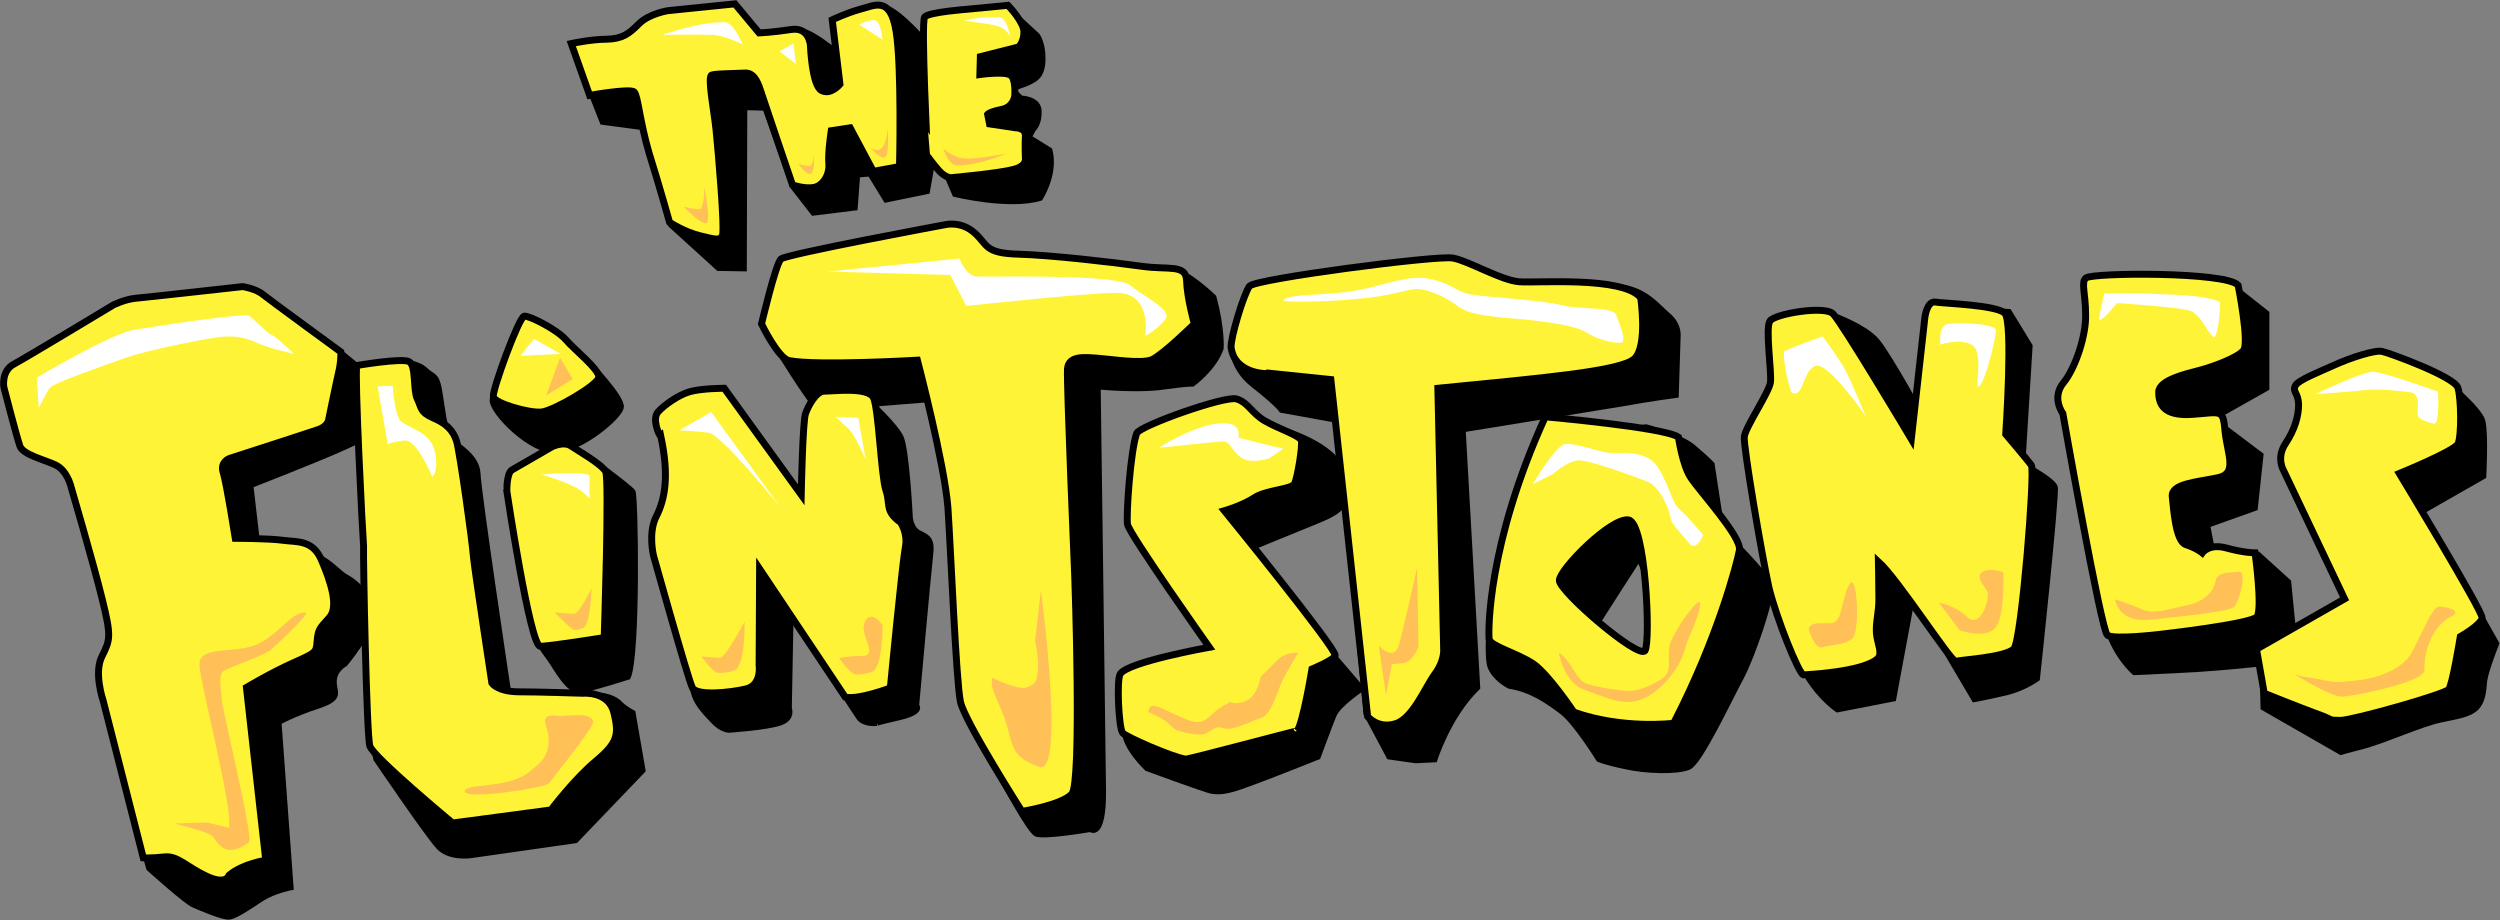 <?xml version="1.0" encoding="utf-8"?>
<!-- Generator: Adobe Illustrator 19.0.0, SVG Export Plug-In . SVG Version: 6.00 Build 0)  -->
<svg version="1.1" id="Layer_1" xmlns="http://www.w3.org/2000/svg" xmlns:xlink="http://www.w3.org/1999/xlink" x="0px" y="0px"
	 width="516.4px" height="190.1px" viewBox="0 0 516.4 190.1" style="enable-background:new 0 0 516.4 190.1;" xml:space="preserve"
	>
<rect x="0" y="0" width="516.4" height="190.1" fill="#808080" stroke="none"/>
<style type="text/css">
	.st0{clip-path:url(#SVGID_2_);}
	.st1{clip-path:url(#SVGID_2_);fill:none;stroke:#000000;stroke-width:0.717;}
	.st2{clip-path:url(#SVGID_2_);fill:#FFF337;}
	.st3{clip-path:url(#SVGID_2_);fill:none;stroke:#000000;stroke-width:1.433;}
	.st4{clip-path:url(#SVGID_2_);fill:#FFFFFF;}
	.st5{clip-path:url(#SVGID_2_);fill:#FEC057;}
</style>
<g>
	<defs>
		<rect id="SVGID_1_" width="516.4" height="190.1"/>
	</defs>
	<clipPath id="SVGID_2_">
		<use xlink:href="#SVGID_1_"  style="overflow:visible;"/>
	</clipPath>
	<path class="st0" d="M504.2,77.6c0,0,8.1,6.6,8.8,9.3c0.7,2.7,0.2,11.6,0.2,11.6l-14.7,8.4l12.6,17.5l4.8,8.5c0,0-2.2,5.5-2.5,7.7
		c-0.2,2.1-0.3,4.2-1.7,5.7c-1.5,1.5-3.8,1.8-7.6,2.6c-3.8,0.8-11.2,4.1-15.4,5.3c-4.3,1.1-5.2,1.4-5.2,1.4l-16.2-9.3l-0.3-11.8
		l22.7-11.5l-12-29.8l13.4-16.2L504.2,77.6z"/>
	<path class="st1" d="M504.2,77.6c0,0,8.1,6.6,8.8,9.3c0.7,2.7,0.2,11.6,0.2,11.6l-14.7,8.4l12.6,17.5l4.8,8.5c0,0-2.2,5.5-2.5,7.7
		c-0.2,2.1-0.3,4.2-1.7,5.7c-1.5,1.5-3.8,1.8-7.6,2.6c-3.8,0.8-11.2,4.1-15.4,5.3c-4.3,1.1-5.2,1.4-5.2,1.4l-16.2-9.3l-0.3-11.8
		l22.7-11.5l-12-29.8l13.4-16.2L504.2,77.6z"/>
	<path class="st0" d="M459.3,57.4l9.1,7.2l0,15.7l-11,6.2l9.8,7.4l-1.2,11.2l-9.8,3.5l1,5.2l9.3,0.5l6.4,5.8l1.6,16.3
		c0,0-13.3,1.8-25.2,2.3l-8.5,0.4c0,0-4.3-3.5-6.1-10.5c-1.9-7-1.3-52.6-1.3-52.6l11.4-16L459.3,57.4z"/>
	<path class="st1" d="M459.3,57.4l9.1,7.2l0,15.7l-11,6.2l9.8,7.4l-1.2,11.2l-9.8,3.5l1,5.2l9.3,0.5l6.4,5.8l1.6,16.3
		c0,0-13.3,1.8-25.2,2.3l-8.5,0.4c0,0-4.3-3.5-6.1-10.5c-1.9-7-1.3-52.6-1.3-52.6l11.4-16L459.3,57.4z"/>
	<path class="st0" d="M376.7,64.2c0,0,8.6,2.8,11.3,6.3c2.7,3.4,9.2,15.3,9.2,15.3l13.5-21.9l4.4,0.3l4.4,7.2L418,95.7
		c0,0,6.3,3.3,6.7,4.9c0.4,1.6-3.7,39.7-3.7,39.7s-2.8,2.1-6.7,3c-3.9,0.9-6.6,1.4-6.6,1.4l-12.5-21.2l-3.9,21l-11.8,2.3
		c0,0-6.4-4-9.7-14.1c-3.3-10.1-1.1-43.4-1.1-43.4L376.7,64.2z"/>
	<path class="st1" d="M376.7,64.2c0,0,8.6,2.8,11.3,6.3c2.7,3.4,9.2,15.3,9.2,15.3l13.5-21.9l4.4,0.3l4.4,7.2L418,95.7
		c0,0,6.3,3.3,6.7,4.9c0.4,1.6-3.7,39.7-3.7,39.7s-2.8,2.1-6.7,3c-3.9,0.9-6.6,1.4-6.6,1.4l-12.5-21.2l-3.9,21l-11.8,2.3
		c0,0-6.4-4-9.7-14.1c-3.3-10.1-1.1-43.4-1.1-43.4L376.7,64.2z"/>
	<path class="st0" d="M329.9,129.1c0.6-1,8.6-13.4,8.6-13.4l4.2,10l-2.2,12.5C340.6,138.2,329.4,130.1,329.9,129.1 M325.1,90.2
		c0,0-10.2,6.8-13.8,17.3c-3.6,10.5-4.7,27.5-3.7,30.2c1,2.7,4.1,4.2,4.1,4.2c4.5,0.7,7.9,3.1,10.7,5.2c2.8,2,7.7,9.9,7.7,9.9
		s1.2,0.6,5.5,1.5c4.3,1,11,1.2,13.4,0.1c2.4-1.2,8.5-14.3,10.9-18.7c2.3-4.4,6.3-16.1,6-18.7c-0.3-2.5-10-11.7-10-11.7l-2.1-13.7
		c0,0-0.8-0.9-3.6-3.3C347.6,90,340,88,340,88L325.1,90.2z"/>
	<path class="st1" d="M329.9,129.1c0.6-1,8.6-13.4,8.6-13.4l4.2,10l-2.2,12.5C340.6,138.2,329.4,130.1,329.9,129.1z M325.1,90.2
		c0,0-10.2,6.8-13.8,17.3c-3.6,10.5-4.7,27.5-3.7,30.2c1,2.7,4.1,4.2,4.1,4.2c4.5,0.7,7.9,3.1,10.7,5.2c2.8,2,7.7,9.9,7.7,9.9
		s1.2,0.6,5.5,1.5c4.3,1,11,1.2,13.4,0.1c2.4-1.2,8.5-14.3,10.9-18.7c2.3-4.4,6.3-16.1,6-18.7c-0.3-2.5-10-11.7-10-11.7l-2.1-13.7
		c0,0-0.8-0.9-3.6-3.3C347.6,90,340,88,340,88L325.1,90.2z"/>
	<path class="st0" d="M254.2,70.7c0,0-0.4,5.1,4.6,9c5,3.9,5.8,5.2,5.8,5.2l11.6,2.1l5.8,60.5l4.8,9l5.6,0.8l4.1-0.2
		c0,0,2.8-9.1,8.9-15l-3-53.2c0,0,26.4-4.3,32.6-5.3c6.1-1.1,11.4-1.8,11.4-1.8l0.4-12.5c0,0,0.2-2.3-2-4.2c-2.3-1.9-5-5.8-11-6.1
		c-6.1-0.3-51.6,0.5-51.6,0.5l-20.3,2.7L254.2,70.7z"/>
	<path class="st1" d="M254.2,70.7c0,0-0.4,5.1,4.6,9c5,3.9,5.8,5.2,5.8,5.2l11.6,2.1l5.8,60.5l4.8,9l5.6,0.8l4.1-0.2
		c0,0,2.8-9.1,8.9-15l-3-53.2c0,0,26.4-4.3,32.6-5.3c6.1-1.1,11.4-1.8,11.4-1.8l0.4-12.5c0,0,0.2-2.3-2-4.2c-2.3-1.9-5-5.8-11-6.1
		c-6.1-0.3-51.6,0.5-51.6,0.5l-20.3,2.7L254.2,70.7z"/>
	<path class="st0" d="M266,88.9c0,0,11.2,3.5,11.6,9.3c0.3,5.8,1.4,6.8-5.5,9.6c-6.9,2.8-14.9,6.1-14.9,6.1l24.4,28.4
		c0,0-5,3.3-5.9,5.5c-0.9,2.2-3.3,8.7-3.3,8.7s-10,4-13.6,5.3c-3.6,1.3-6.5,2.5-9.3,1.6c-2.9-0.9-12.7-4.5-12.7-4.5
		s-4.9-4.6-4.7-8.1c0.1-3.5,14.5-10.5,14.5-10.5l10.3-10.3l-17.5-24.6l7-15.3L266,88.9z"/>
	<path class="st1" d="M266,88.9c0,0,11.2,3.5,11.6,9.3c0.3,5.8,1.4,6.8-5.5,9.6c-6.9,2.8-14.9,6.1-14.9,6.1l24.4,28.4
		c0,0-5,3.3-5.9,5.5c-0.9,2.2-3.3,8.7-3.3,8.7s-10,4-13.6,5.3c-3.6,1.3-6.5,2.5-9.3,1.6c-2.9-0.9-12.7-4.5-12.7-4.5
		s-4.9-4.6-4.7-8.1c0.1-3.5,14.5-10.5,14.5-10.5l10.3-10.3l-17.5-24.6l7-15.3L266,88.9z"/>
	<path class="st0" d="M159.8,71.3c0,0,7.5,12.2,8.7,12.8c1.2,0.6,25.8-1.6,25.8-1.6l12.7,79c0,0,5.4,10.1,6.9,10.9
		c1.5,0.8,11.3-0.9,11.3-0.9s3,2.2,2.9-8.2c-0.1-10.4-1.1-83.2-1.1-83.2s8.4,0.8,13.4,0c5-0.7,6-0.6,6-0.6s4.5-3.2,6-7.5
		c0,0,0.3-4-1.5-10.7c0,0-5.6-5.5-8.9-5.8c-3.3-0.4-40.1,8.9-40.1,8.9l-31.6,3.6L159.8,71.3z"/>
	<path class="st1" d="M159.8,71.3c0,0,7.5,12.2,8.7,12.8c1.2,0.6,25.8-1.6,25.8-1.6l12.7,79c0,0,5.4,10.1,6.9,10.9
		c1.5,0.8,11.3-0.9,11.3-0.9s3,2.2,2.9-8.2c-0.1-10.4-1.1-83.2-1.1-83.2s8.4,0.8,13.4,0c5-0.7,6-0.6,6-0.6s4.5-3.2,6-7.5
		c0,0,0.3-4-1.5-10.7c0,0-5.6-5.5-8.9-5.8c-3.3-0.4-40.1,8.9-40.1,8.9l-31.6,3.6L159.8,71.3z"/>
	<path class="st0" d="M179.8,82.9c0,0,5.3,4.8,6.5,7.4c1.2,2.7,1.9,16.7,1.9,16.7s0.2,2.3,1.9,3c1.7,0.8,2.7,1.4,2.3,4.6
		c-0.4,3.3-2.9,31.1-2.9,31.1s1.5,1.5-3.7,2.7c-5.2,1.2-4.7,1.2-4.7,1.2s-2.7,0.3-3.8-1.2c-1.1-1.5-10.9-17-10.9-17l-2.8-6.7
		l-0.4,21.6c0,0,0.9,2.2-2,3.2c-2.9,1-10.7,1.5-10.7,1.5s-1.6-0.1-3.2-1.8c-1.6-1.7-3.3-3.4-4-5.4c-0.7-2-7.8-27-7.8-27l8.5-16.4
		l23,10l8.5-24L179.8,82.9z"/>
	<path class="st1" d="M179.8,82.9c0,0,5.3,4.8,6.5,7.4c1.2,2.7,1.9,16.7,1.9,16.7s0.2,2.3,1.9,3c1.7,0.8,2.7,1.4,2.3,4.6
		c-0.4,3.3-2.9,31.1-2.9,31.1s1.5,1.5-3.7,2.7c-5.2,1.2-4.7,1.2-4.7,1.2s-2.7,0.3-3.8-1.2c-1.1-1.5-10.9-17-10.9-17l-2.8-6.7
		l-0.4,21.6c0,0,0.9,2.2-2,3.2c-2.9,1-10.7,1.5-10.7,1.5s-1.6-0.1-3.2-1.8c-1.6-1.7-3.3-3.4-4-5.4c-0.7-2-7.8-27-7.8-27l8.5-16.4
		l23,10l8.5-24L179.8,82.9z"/>
	<path class="st0" d="M120.4,93.3c0,0,10,7.3,10.5,8.2c0.6,0.9,1.1,33.9-1,38.5c0,0-7.2,2.3-9.9,2.8c-2.7,0.5-5.3-4.8-6.7-6.7
		c-1.4-1.9-2.4-3.2-2.9-5.5c-0.5-2.3-0.5-32.4-0.5-32.4L120.4,93.3z"/>
	<path class="st1" d="M120.4,93.3c0,0,10,7.3,10.5,8.2c0.6,0.9,1.1,33.9-1,38.5c0,0-7.2,2.3-9.9,2.8c-2.7,0.5-5.3-4.8-6.7-6.7
		c-1.4-1.9-2.4-3.2-2.9-5.5c-0.5-2.3-0.5-32.4-0.5-32.4L120.4,93.3z"/>
	<path class="st0" d="M121.8,74.8c0,0,7,7.2,6.7,9.3c-0.2,2.1-8.2,8.7-13.4,9.2c-5.3,0.5-13.8-8.1-13.6-10.7
		c0.2-2.6,8.3-13.8,8.3-13.8L121.8,74.8z"/>
	<path class="st1" d="M121.8,74.8c0,0,7,7.2,6.7,9.3c-0.2,2.1-8.2,8.7-13.4,9.2c-5.3,0.5-13.8-8.1-13.6-10.7
		c0.2-2.6,8.3-13.8,8.3-13.8L121.8,74.8z"/>
	<path class="st0" d="M82.6,74.4c0,0,3.7,0.3,5.3,1.8c1.5,1.5,2.4,0.9,3,4.1c0.6,3.2,1.1,9.1,2.4,10.4c1.3,1.3,5.4,3.4,5.6,7.1
		c0.1,3.7,6.3,45,6.3,45s15.5,0.3,17.9,0.5c2.3,0.2,4,0.8,5,1.8c1,1.1,2.8,2,2.8,2l2.1,12.1l-14,14.6l-21.7,3.1c0,0-4.6,0.7-6.9-1.9
		c-2.3-2.5-12.9-18.1-12.9-18.1s-1.1-4.3-1.3-10.5c-0.2-6.2,0.7-67.4,0.7-67.4L82.6,74.4z"/>
	<path class="st1" d="M82.6,74.4c0,0,3.7,0.3,5.3,1.8c1.5,1.5,2.4,0.9,3,4.1c0.6,3.2,1.1,9.1,2.4,10.4c1.3,1.3,5.4,3.4,5.6,7.1
		c0.1,3.7,6.3,45,6.3,45s15.5,0.3,17.9,0.5c2.3,0.2,4,0.8,5,1.8c1,1.1,2.8,2,2.8,2l2.1,12.1l-14,14.6l-21.7,3.1c0,0-4.6,0.7-6.9-1.9
		c-2.3-2.5-12.9-18.1-12.9-18.1s-1.1-4.3-1.3-10.5c-0.2-6.2,0.7-67.4,0.7-67.4L82.6,74.4z"/>
	<path class="st0" d="M67.1,69.9L78,78.8c0,0,1.2,5,0.8,7.8c-0.4,2.8-3.3,4-7.9,6.1c-4.6,2.1-18.9,7.7-18.9,7.7l1.4,12.1
		c0,0,10,0.9,13,2.6c3,1.8,3.6,3.1,5.5,4.1c1.9,1,5.5,4.5,5.4,7.8c-0.1,3.3-5.9,10.3-5.9,10.3s-2.2,1.1-2.2,3.5
		c0,2.3,1.7,3.5-3.4,5.2c-5.2,1.7-8,3.3-8,3.3l2.5,34.2c0,0-3.4,0.6-6,2.2c-2.6,1.7-5.6,3.8-7,3.9c-1.4,0.1-6-1.9-7.4-2.5
		c-1.4-0.5-9.3-7.6-9.3-7.6l-2.5-8.5l-5.1-81l20.4-25.2L67.1,69.9z"/>
	<path class="st1" d="M67.1,69.9L78,78.8c0,0,1.2,5,0.8,7.8c-0.4,2.8-3.3,4-7.9,6.1c-4.6,2.1-18.9,7.7-18.9,7.7l1.4,12.1
		c0,0,10,0.9,13,2.6c3,1.8,3.6,3.1,5.5,4.1c1.9,1,5.5,4.5,5.4,7.8c-0.1,3.3-5.9,10.3-5.9,10.3s-2.2,1.1-2.2,3.5
		c0,2.3,1.7,3.5-3.4,5.2c-5.2,1.7-8,3.3-8,3.3l2.5,34.2c0,0-3.4,0.6-6,2.2c-2.6,1.7-5.6,3.8-7,3.9c-1.4,0.1-6-1.9-7.4-2.5
		c-1.4-0.5-9.3-7.6-9.3-7.6l-2.5-8.5l-5.1-81l20.4-25.2L67.1,69.9z"/>
	<path class="st2" d="M105.7,97.1l8.3-4.8c0,0,2.4-1.2,3.9-0.2c1.5,1,6.4,3.8,7.2,5.3c0.8,1.5-0.3,34.3-0.3,34.3s-11.2,1.8-13.2,1.8
		c-2.1,0-6.9-32-6.9-32S104.6,97.9,105.7,97.1"/>
	<path class="st3" d="M105.7,97.1l8.3-4.8c0,0,2.4-1.2,3.9-0.2c1.5,1,6.4,3.8,7.2,5.3c0.8,1.5-0.3,34.3-0.3,34.3s-11.2,1.8-13.2,1.8
		c-2.1,0-6.9-32-6.9-32S104.6,97.9,105.7,97.1z"/>
	<path class="st2" d="M234.8,89.5c0.5-1.5,18.2-7.8,20.6-7.1c2.4,0.7,3.1,2.9,5.8,4.5c2.7,1.6,7.2,3,7.6,4.1
		c0.3,1.1-0.8,7.7-1.4,8.9c-0.6,1.2-5.9,1.3-8.3,2.9c-2.4,1.6-6.2,2.7-6.2,2.7s23.2,28.5,22.9,29.9c-0.2,0.9-4.8,2.8-4.8,2.8
		s-1.9,11.5-3.1,12.8c0.2-0.2-22.4,5.9-23,5.8c-2.8-0.4-12.3-4.6-13-5.4c-0.8-0.9-1.3-11-0.5-12.2c1.6-2.5,18.4-5.5,18.4-5.5
		s-16.7-23.6-16.9-25.4C232.6,106.4,233.5,93.1,234.8,89.5"/>
	<path class="st3" d="M234.8,89.5c0.5-1.5,18.2-7.8,20.6-7.1c2.4,0.7,3.1,2.9,5.8,4.5c2.7,1.6,7.2,3,7.6,4.1
		c0.3,1.1-0.8,7.7-1.4,8.9c-0.6,1.2-5.9,1.3-8.3,2.9c-2.4,1.6-6.2,2.7-6.2,2.7s23.2,28.5,22.9,29.9c-0.2,0.9-4.8,2.8-4.8,2.8
		s-1.9,11.5-3.1,12.8c0.2-0.2-22.4,5.9-23,5.8c-2.8-0.4-12.3-4.6-13-5.4c-0.8-0.9-1.3-11-0.5-12.2c1.6-2.5,18.4-5.5,18.4-5.5
		s-16.7-23.6-16.9-25.4C232.6,106.4,233.5,93.1,234.8,89.5z"/>
	<path class="st2" d="M474.1,79.7c0.6-1.2,4.8-2.8,8.1-4.3c3.3-1.5,8.5-3.2,9.9-2.8c1.4,0.3,14.9,5.2,15.6,7.5
		c0.7,2.2,0.8,10.1,0,11.6c-0.8,1.5-12.1,6.1-12.1,6.1s17.2,28.4,17.1,29.8c-0.1,1.4-4.5,3.9-4.5,3.9s-1.6,9.9-2.4,10.9
		c-0.8,1-19.5,6.3-22.3,6.4c-2.8,0-1.4-0.1-4.5-1.2c-3.1-1.1-11.3-4.4-11.3-4.4l-1.6-9.1l18.2-10.4l-12.6-26.5c0,0-1.6-2.6,0.4-5.6
		c2-3,2.7-5.8,2.7-8.1C474.7,81.1,473.5,80.9,474.1,79.7"/>
	<path class="st3" d="M474.1,79.7c0.6-1.2,4.8-2.8,8.1-4.3c3.3-1.5,8.5-3.2,9.9-2.8c1.4,0.3,14.9,5.2,15.6,7.5
		c0.7,2.2,0.8,10.1,0,11.6c-0.8,1.5-12.1,6.1-12.1,6.1s17.2,28.4,17.1,29.8c-0.1,1.4-4.5,3.9-4.5,3.9s-1.6,9.9-2.4,10.9
		c-0.8,1-19.5,6.3-22.3,6.4c-2.8,0-1.4-0.1-4.5-1.2c-3.1-1.1-11.3-4.4-11.3-4.4l-1.6-9.1l18.2-10.4l-12.6-26.5c0,0-1.6-2.6,0.4-5.6
		c2-3,2.7-5.8,2.7-8.1C474.7,81.1,473.5,80.9,474.1,79.7z"/>
	<path class="st2" d="M430.9,57.4c1.4-1.1,28.8-1.3,31.4,1.5c0,0,2.4,12,1.1,13.5c-1.2,1.5-6.4,3.4-9.1,4.1c-2.7,0.7-8.4,2-8.4,4.5
		c0,2.5,1,5,6.9,4.6c6-0.4,6.4-1.3,6.8,3.5c0.5,4.8,2.7,8.8-1.6,9.6c-4.3,0.9-9.6,1.2-9.3,3.9c0.3,2.7,0.7,9.2,2.8,9.9
		c2.2,0.7,3.4,1.7,3.4,1.7s1.4-2,5-1c3.6,1,5.9,1,5.9,1s1.6,11.6,0.4,13.2c-1.2,1.5-19.8,3.6-19.8,3.6s-9.8,1.2-11.1,0.2
		c-1.3-1-9.2-45.8-9.2-45.8s-2.4-3.2,0.1-6.3c2.5-3,4.8-10,4.6-14.3C430.8,60.7,429.8,58.2,430.9,57.4"/>
	<path class="st3" d="M430.9,57.4c1.4-1.1,28.8-1.3,31.4,1.5c0,0,2.4,12,1.1,13.5c-1.2,1.5-6.4,3.4-9.1,4.1c-2.7,0.7-8.4,2-8.4,4.5
		c0,2.5,1,5,6.9,4.6c6-0.4,6.4-1.3,6.8,3.5c0.5,4.8,2.7,8.8-1.6,9.6c-4.3,0.9-9.6,1.2-9.3,3.9c0.3,2.7,0.7,9.2,2.8,9.9
		c2.2,0.7,3.4,1.7,3.4,1.7s1.4-2,5-1c3.6,1,5.9,1,5.9,1s1.6,11.6,0.4,13.2c-1.2,1.5-19.8,3.6-19.8,3.6s-9.8,1.2-11.1,0.2
		c-1.3-1-9.2-45.8-9.2-45.8s-2.4-3.2,0.1-6.3c2.5-3,4.8-10,4.6-14.3C430.8,60.7,429.8,58.2,430.9,57.4z"/>
	<path class="st2" d="M360.3,90.2c0.3-2.1,5.1-9.1,5.4-11.2c0.3-2.1-1.1-11.2-0.1-12.7c1-1.5,11.3-3.2,13-1.5
		c1.8,1.7,16.2,25.9,16.2,25.9l2.8-25.1c0,0,0.4-3.5,2.2-3.2c1.9,0.3,12.6,0.6,14.3,2.3c1.8,1.7,0.2,25,0.2,25s4.5,5.3,5.3,6.4
		c0.8,1.1-2,36.1-3.6,37.9c-1.7,1.8-11.1,2.3-12,2.6c-0.9,0.3-11.9-16.9-16-20.6c0,0,0.1,5.3,0.1,7.9c0,2.5-0.7,4.9-0.5,7
		c0.2,2.1,1.3,4,0.3,5.1c-3,2.9-15.4,3.4-15.4,3.4c-1-0.4-5.5-11.5-7.1-18C363.9,114.6,360.1,92.3,360.3,90.2"/>
	<path class="st3" d="M360.3,90.2c0.3-2.1,5.1-9.1,5.4-11.2c0.3-2.1-1.1-11.2-0.1-12.7c1-1.5,11.3-3.2,13-1.5
		c1.8,1.7,16.2,25.9,16.2,25.9l2.8-25.1c0,0,0.4-3.5,2.2-3.2c1.9,0.3,12.6,0.6,14.3,2.3c1.8,1.7,0.2,25,0.2,25s4.5,5.3,5.3,6.4
		c0.8,1.1-2,36.1-3.6,37.9c-1.7,1.8-11.1,2.3-12,2.6c-0.9,0.3-11.9-16.9-16-20.6c0,0,0.1,5.3,0.1,7.9c0,2.5-0.7,4.9-0.5,7
		c0.2,2.1,1.3,4,0.3,5.1c-3,2.9-15.4,3.4-15.4,3.4c-1-0.4-5.5-11.5-7.1-18C363.9,114.6,360.1,92.3,360.3,90.2z"/>
	<path class="st2" d="M322.1,119.9c0-2.3,10.7-13.1,14.3-12.5c3.5,0.6,4.6,25,3.4,27C338.5,136.3,322.1,122.2,322.1,119.9
		 M307.6,132c0.1,1.4,5.8,2.9,9.1,5.1c3.2,2.2,8.4,10,8.4,10c10.1,3.6,20.6,2.3,20.6,2.3c9.1-17.6,13.1-33,13.6-35.8
		c0.4-2.8-8.4-12.3-10.1-15c-1.7-2.6-2.5-8.3-2.5-8.3c-2.7-2-27.5-4.2-27.5-4.2C307.2,112.4,307.4,130.6,307.6,132"/>
	<path class="st3" d="M322.1,119.9c0-2.3,10.7-13.1,14.3-12.5c3.5,0.6,4.6,25,3.4,27C338.5,136.3,322.1,122.2,322.1,119.9z
		 M307.6,132c0.1,1.4,5.8,2.9,9.1,5.1c3.2,2.2,8.4,10,8.4,10c10.1,3.6,20.6,2.3,20.6,2.3c9.1-17.6,13.1-33,13.6-35.8
		c0.4-2.8-8.4-12.3-10.1-15c-1.7-2.6-2.5-8.3-2.5-8.3c-2.7-2-27.5-4.2-27.5-4.2C307.2,112.4,307.4,130.6,307.6,132z"/>
	<path class="st2" d="M254.3,71.8c-0.2-1.8,2.6-11.1,3.8-12.7c1.2-1.5,38.7-6.4,42-5.8c3.3,0.6,9.9,4.6,13.7,4.9
		c3.7,0.3,21.4-1.2,25.1,3.3c0,0,1.5,10-1.3,12.6c-2.8,2.6-19.3,4-40.6,6.1l1.2,54c0,0,0.2,2.3-1.8,5c-2,2.7-4.6,9.3-8.2,10.3
		c-3.6,1.1-5.7-1.5-5.7-1.5l-7.6-69.6l-12.6-1.3C262.3,77.3,255.1,77.5,254.3,71.8"/>
	<path class="st3" d="M254.3,71.8c-0.2-1.8,2.6-11.1,3.8-12.7c1.2-1.5,38.7-6.4,42-5.8c3.3,0.6,9.9,4.6,13.7,4.9
		c3.7,0.3,21.4-1.2,25.1,3.3c0,0,1.5,10-1.3,12.6c-2.8,2.6-19.3,4-40.6,6.1l1.2,54c0,0,0.2,2.3-1.8,5c-2,2.7-4.6,9.3-8.2,10.3
		c-3.6,1.1-5.7-1.5-5.7-1.5l-7.6-69.6l-12.6-1.3C262.3,77.3,255.1,77.5,254.3,71.8z"/>
	<path class="st2" d="M157.3,66.9c0,0,2.9-12.3,4-13.4c1.1-1,34-7.1,34-7.1s3.2-0.8,6,1.7c2.8,2.5,2,4.2,9,4.4
		c7,0.2,19.8,1.7,25.5,2.5c5.6,0.8,9.2-0.5,9.3,3c0.1,3.5,1.6,8.9,1.6,8.9s-6.5,6.4-8.8,7.4c-2.2,0.9-8.3-0.1-11.1-0.3
		c-2.8-0.2-6.1-0.6-6.3,2.2c-0.2,2.8,1.5,43.1,1.5,43.1s1.5,42.4-0.6,44.7c-2.1,2.3-10.3,3.6-10.3,3.6s-11.8-18.5-12.7-22.6
		c-0.9-4.1-2-31.3-2.6-40.2c-0.7-9-6.3-30.4-6.3-30.4s-20.7,1.2-26.4,0.1C160.8,74.2,157.3,66.9,157.3,66.9"/>
	<path class="st3" d="M157.3,66.9c0,0,2.9-12.3,4-13.4c1.1-1,34-7.1,34-7.1s3.2-0.8,6,1.7c2.8,2.5,2,4.2,9,4.4
		c7,0.2,19.8,1.7,25.5,2.5c5.6,0.8,9.2-0.5,9.3,3c0.1,3.5,1.6,8.9,1.6,8.9s-6.5,6.4-8.8,7.4c-2.2,0.9-8.3-0.1-11.1-0.3
		c-2.8-0.2-6.1-0.6-6.3,2.2c-0.2,2.8,1.5,43.1,1.5,43.1s1.5,42.4-0.6,44.7c-2.1,2.3-10.3,3.6-10.3,3.6s-11.8-18.5-12.7-22.6
		c-0.9-4.1-2-31.3-2.6-40.2c-0.7-9-6.3-30.4-6.3-30.4s-20.7,1.2-26.4,0.1C160.8,74.2,157.3,66.9,157.3,66.9z"/>
	<path class="st2" d="M136,85c1.3-1.4,4.1-3.4,6.5-4.1c2.5-0.7,7.1-0.7,7.1-0.7l15.9,22c0,0,0.3-15.3,0.9-16.8
		c0.5-1.4,2.1-4.6,3.9-4.6c1.9,0,8.9-0.9,10.1,1.3c1.1,2.2,1.6,16.3,2.6,19.2c1,2.9-0.3,4.2,3,6.6c0,0,1.6,2.2,1,5.2
		c-0.6,3.1-3.1,29-3.1,29s-6.5,2.5-9.3,1.9l-17.7-26.5l-0.1,19.9c0,0,0.6,4.1-2.7,4.9c-3.4,0.8-10.3,1.5-11.1-0.3
		c-0.9-1.8-8-27.2-8-27.2s-1.2-4.8,0.6-8.2c1.7-3.4,2.7-8.1,0.9-16.5C136.3,90.3,134.5,86.5,136,85"/>
	<path class="st3" d="M136,85c1.3-1.4,4.1-3.4,6.5-4.1c2.5-0.7,7.1-0.7,7.1-0.7l15.9,22c0,0,0.3-15.3,0.9-16.8
		c0.5-1.4,2.1-4.6,3.9-4.6c1.9,0,8.9-0.9,10.1,1.3c1.1,2.2,1.6,16.3,2.6,19.2c1,2.9-0.3,4.2,3,6.6c0,0,1.6,2.2,1,5.2
		c-0.6,3.1-3.1,29-3.1,29s-6.5,2.5-9.3,1.9l-17.7-26.5l-0.1,19.9c0,0,0.6,4.1-2.7,4.9c-3.4,0.8-10.3,1.5-11.1-0.3
		c-0.9-1.8-8-27.2-8-27.2s-1.2-4.8,0.6-8.2c1.7-3.4,2.7-8.1,0.9-16.5C136.3,90.3,134.5,86.5,136,85z"/>
	<path class="st2" d="M108.3,65.3c1.1-0.1,6.8,2.8,8.6,4.9c1.8,2.1,6.8,6,6.8,7.7c-0.1,1.6-9.3,6.9-11.8,7.2
		c-2.5,0.3-9.9-1.8-10-3.2C101.7,80.5,107.2,65.4,108.3,65.3"/>
	<path class="st3" d="M108.3,65.3c1.1-0.1,6.8,2.8,8.6,4.9c1.8,2.1,6.8,6,6.8,7.7c-0.1,1.6-9.3,6.9-11.8,7.2
		c-2.5,0.3-9.9-1.8-10-3.2C101.7,80.5,107.2,65.4,108.3,65.3z"/>
	<path class="st2" d="M73.7,75.5c0,0,9.3-1.6,10.8-0.8c1.5,0.8,0.8,5.9,1.7,7.7c0.9,1.8,0.5,2.7,3.2,3.9c2.7,1.1,4.2,2.6,4.9,4.8
		c0.7,2.3,3.3,21,3.5,24c0.3,3,3.8,26,3.8,26s1.1,1.7,5.3,1.8c4.2,0,13.5,0.3,13.5,0.3s5.3-0.5,6.4,4c1.1,4.5,0.8,6.2-3.6,9.9
		c-4.5,3.7-9.4,10.2-9.4,10.2l-20.3,2.7c0,0-16.4-13.6-17.1-15.9c-0.7-2.2-1.4-39.2-1.3-41.3C74.9,110.5,73.2,77.2,73.7,75.5"/>
	<path class="st3" d="M73.7,75.5c0,0,9.3-1.6,10.8-0.8c1.5,0.8,0.8,5.9,1.7,7.7c0.9,1.8,0.5,2.7,3.2,3.9c2.7,1.1,4.2,2.6,4.9,4.8
		c0.7,2.3,3.3,21,3.5,24c0.3,3,3.8,26,3.8,26s1.1,1.7,5.3,1.8c4.2,0,13.5,0.3,13.5,0.3s5.3-0.5,6.4,4c1.1,4.5,0.8,6.2-3.6,9.9
		c-4.5,3.7-9.4,10.2-9.4,10.2l-20.3,2.7c0,0-16.4-13.6-17.1-15.9c-0.7-2.2-1.4-39.2-1.3-41.3C74.9,110.5,73.2,77.2,73.7,75.5z"/>
	<path class="st2" d="M0.8,80c0,0-0.6-3.4,2.1-4.8c2.6-1.4,20.5-12.2,20.5-12.2s2.4-1.2,4.7-1.4c2.3-0.2,22-2.4,22-2.4
		s2.8,0.4,4.3,1.7c1.5,1.2,16,11.8,16,11.8s0.1,1.4-0.3,3.5c-0.5,2.1-2.2,10.4-2.2,10.4s-0.1,1.4-2.1,2.1c-2,0.7-18.4,6-18.4,6
		s-2,0.7-1.3,2.9c0.7,2.2,2.5,13.6,2.5,13.6s6.9,0,9.8,0.4c2.8,0.4,6.2-0.2,8,4.1c1.8,4.2,3.7,9.6,1.6,11.9
		c-2.1,2.3-2.3,2.5-2.5,4.9c-0.2,2.3-0.2,2.3-4.9,4.4c-4.7,2.1-9.7,5.1-9.7,5.1l4,35.7c0,0-4.8,0.7-7.6,3.1c0,0-0.5,2.1-4.6,0.2
		c-4.1-1.9-6-4.3-8.7-4c-2.8,0.3-4.4,0.2-4.4,0.2l-8.3-32.5c0,0-2-5.8-0.2-9.2c1.7-3.4,1.9-4.1,0-11.8c-1.9-7.7-6.5-23.4-6.5-23.4
		s-0.8-3.2-3.2-4.3c-2.4-1.1-6.7-2.1-7.3-3.9C3.4,90.1,0.8,80,0.8,80"/>
	<path class="st3" d="M0.8,80c0,0-0.6-3.4,2.1-4.8c2.6-1.4,20.5-12.2,20.5-12.2s2.4-1.2,4.7-1.4c2.3-0.2,22-2.4,22-2.4
		s2.8,0.4,4.3,1.7c1.5,1.2,16,11.8,16,11.8s0.1,1.4-0.3,3.5c-0.5,2.1-2.2,10.4-2.2,10.4s-0.1,1.4-2.1,2.1c-2,0.7-18.4,6-18.4,6
		s-2,0.7-1.3,2.9c0.7,2.2,2.5,13.6,2.5,13.6s6.9,0,9.8,0.4c2.8,0.4,6.2-0.2,8,4.1c1.8,4.2,3.7,9.6,1.6,11.9
		c-2.1,2.3-2.3,2.5-2.5,4.9c-0.2,2.3-0.2,2.3-4.9,4.4c-4.7,2.1-9.7,5.1-9.7,5.1l4,35.7c0,0-4.8,0.7-7.6,3.1c0,0-0.5,2.1-4.6,0.2
		c-4.1-1.9-6-4.3-8.7-4c-2.8,0.3-4.4,0.2-4.4,0.2l-8.3-32.5c0,0-2-5.8-0.2-9.2c1.7-3.4,1.9-4.1,0-11.8c-1.9-7.7-6.5-23.4-6.5-23.4
		s-0.8-3.2-3.2-4.3c-2.4-1.1-6.7-2.1-7.3-3.9C3.4,90.1,0.8,80,0.8,80z"/>
	<path class="st4" d="M8,84.3L7.6,78c0,0,15.5-9.2,20.2-9.9c4.7-0.7,22.8-3.6,23.8-2.8c1,0.8,3.5,3.5,4.7,4c1.2,0.6,4.4,3.8,4.4,3.8
		s-5.1-1.1-7.9-2.4c-2.8-1.3-5.1-1.3-7.3-1.1c-2.2,0.2-14.6,2.6-19.2,4.2c-4.6,1.6-15.2,5.3-16,6.3C9.5,81.2,8,84.3,8,84.3"/>
	<path class="st4" d="M78,79.8l3.1-0.1c0,0,0.4,6.5,1.9,7.5c3.6,2.2,6.8,2.5,7.1,8.1c0.1,2.5-0.8,3.2-0.8,3.2s-3.2-7.8-5.7-7.5
		c-2.5,0.2-3.5,0.8-3.5,0.8L78,79.8z"/>
	<polygon class="st4" points="107.5,73.5 110.3,70 115.8,73.1 	"/>
	<path class="st4" d="M111.9,98c0,0,10-0.8,9.9,0.4c-0.1,1.1,0,4.7,0,4.7s-0.8-1.3-2.9-2.4C116.8,99.5,111.9,98,111.9,98"/>
	<path class="st4" d="M140.3,88.9l6.6-3.8l14.3,19.7c0,0-12.1-15-14.8-15.4C143.7,89,140.3,88.9,140.3,88.9"/>
	<path class="st4" d="M172.6,86.1l4.7,0.2l1.5,8.6c0,0-2.1-5-3.6-6.4C174.3,87.6,172.6,86.1,172.6,86.1"/>
	<path class="st4" d="M171,56.1l27.2-2.7c0,0,1.2,3.5,3.5,3.7c2.3,0.2,28.7-0.6,31.7,1.8c2.9,2.4,8.6,5,7.4,6.9
		c-1.2,1.9-4.2,3.6-4.2,3.6s1.4-8.8-5.8-8.9c-5.4-0.1-31.2,2.7-31.2,2.7l-3.3-6.4L171,56.1z"/>
	<path class="st4" d="M239.4,92.5c0,0,8.9-5.8,14.3-5c2.8,0.4,2.1,2.9,2.1,2.9s8.8,2.3,9.2,2.2c0.4,0-2.9,2.1-2.9,2.1
		s-3.9,1.3-5.9-0.3c-2-1.6-2.1-3.4-3.9-3.2C250.5,91.3,239.4,92.5,239.4,92.5"/>
	<path class="st4" d="M265.1,62c1.1-1.4,9.4-0.9,15.1-2c5.7-1,10.5-3.3,15.1-2.4c4.6,0.9,5.2,2.6,8.4,3.2c3.2,0.6,15,1.2,18.7,2.2
		c3.7,1,10.8,0.3,11.4,2c0.6,1.7,2.4,5.6,1,5.8c-1.3,0.1-4.5-0.5-6.9-2c-2.4-1.6-8.3-2.3-12.9-2.8c-4.5-0.4-11.3-0.7-13.8-2.7
		c-2.5-2-6.7-3.8-8.9-3.6c-2.2,0.2-4.8,1.4-11.5,2C274.2,62.4,264.7,62.5,265.1,62"/>
	<path class="st4" d="M316.6,100c1.2-1.9,5-8.2,6.8-8.3c1.8-0.2,6.9,1.6,8.7,1.8c1.8,0.3,7.1-0.7,9.7,2.2c2.5,2.9,3.5,8.2,5,9.4
		c1.5,1.2,5,5.4,5,5.4s-1.4,3.7-3,1.6c-1.6-2.1-3.5-3.7-3.7-5c-0.1-1.3-2-6.5-4.8-7.6c-2.8-1.1-12.2-4.6-14.4-4.4
		c-2.2,0.2-5.1,2.8-5.1,2.8L316.6,100z"/>
	<path class="st4" d="M370,81c0,0-1.7-5.3-1.5-8.3c0-0.4,8-3.2,8-3.2s3.7,5,4.8,7.2c1.1,2.1,4.1,9.3,4.1,9.3s-7.9-11.6-10.5-10.4
		C372.3,76.7,372.5,82.6,370,81"/>
	<path class="st4" d="M400.8,71.2c0,0-0.5-4.1,1.7-4.3c2.3-0.2,10-0.2,9.8,1.5c-0.2,1.8-1.8,9.1-3.3,11.2c-1.5,2.1,1-6.7-1.6-8.3
		C404.9,69.7,400.8,71.2,400.8,71.2"/>
	<path class="st4" d="M437.3,62.6c0,0-4,4.9-3.7,3.1c0.2-1.6,1.1-5.1,1.1-5.1s8.8,0,10.1,0.1c2.5,0.2,9.5,0,13.7,1.6
		c0.2,0.1-0.1,5.6-0.9,7.1c-0.8,1.4-2.7-4.7-5.5-5.3C449.3,63.4,437.3,62.6,437.3,62.6"/>
	<path class="st4" d="M478.3,81.4c0,0,9.9-4.8,12.1-4.6c2.3,0.2,13.2,4.1,13.2,4.1s0.4,7.1-0.9,6.6c-0.5-0.2-3.2-0.6-3.3-1.9
		c-0.1-1.3,0.7-4.3-1.6-4.6c-2.3-0.2-5.9-0.8-9.5-0.4C484.8,81,478.3,81.4,478.3,81.4"/>
	<path class="st5" d="M114.6,126.5c0,0,2.2,2.4,3.6,3.4c0.7,0.5,1.3,0.1,2.1-0.1c1.7-0.4,1.9-8.3,1.9-8.3s-2.6,5.4-3.7,5.3
		C117.3,126.7,114.6,126.5,114.6,126.5"/>
	<path class="st5" d="M144.9,135.6c0,0,1.5,2.2,2.9,3.2c0.7,0.5,3.1,0,3.9-0.3c2.3-1,2.1-10.1,2.1-10.1s-4,7.6-5.1,7.5
		C147.7,135.8,144.9,135.6,144.9,135.6"/>
	<path class="st5" d="M173.3,135.9c0,0,1.5,2.2,2.9,3.2c0.7,0.5,3.1,0,3.9-0.3c2.3-1,2.2-9.7,2.2-9.7s-1.4-1.9-2.4-1.7
		c-1.2,0.1-1.6,1.7-1.5,2.6c0.3,2.8,3.1,5.9-1.3,5.5C176,135.5,173.3,135.9,173.3,135.9"/>
	<path class="st5" d="M47.3,171l-4.5-1.1l-6.8,0.2c0,0,7.3,1.8,7.9,2.6c1.6,2.3,3.1,4.4,7.5,1.3c1.1-0.8-5.8-28.7-5.6-29.6
		c0.1-0.9-1-5.1,0.5-5.9c1.5-0.8,8.2-3.1,9.7-4.3c1.4-1.3,8.2-7.6,7.1-7.7c-3-0.2-6,5.3-10.8,6.9c-4.8,1.6-11.2,0-11.1,4
		C41.4,141.5,48.2,167.1,47.3,171"/>
	<path class="st5" d="M96,163.5c0,1.8,16.8-0.8,17.4-1.7c0.6-0.9,9-11.2,9.1-12.6c0.1-1.4-2.6-1.5-2.6-1.5s-4,0.2-4.3,0.2
		c-4.9-0.7-2.4,2-2.3,4.3c0.3,4.3-2,5.6-4.2,7.4C104.7,163,96,161.7,96,163.5"/>
	<path class="st5" d="M205,140c0,0,5.1,2.6,7,2c2.2-0.7,2.1-1.6,2.4-3.4c0.3-1.8-0.6-6.4-0.6-6.4l0.5-3.9l0.7-6.4
		c0,0,5.2,38.6-0.4,36.5c-5.6-2.1-5.3-4-6.7-8.8C206.4,144.8,204.3,142.3,205,140"/>
	<path class="st5" d="M237.2,147.1c0.2-2.3,2.1-1.1,4.5,0c5.6,2.7,6.3,2.6,8.6,0.5c1.6-1.5,3.8-2.6,3.8-2.6s1.4,0.8,3.6-0.4
		c2.1-1.1,2.7-4.8,2.7-4.8s2.5-2.5,3.7-3.7c1.5-1.4,4.1-1.3,4.1-1.3s-2.3,3.7-3.4,6c-1.1,2.4-2.2,6.8-4.3,7.5
		c-2.2,0.7-6,2.8-7.9,2.1c-1.9-0.7-2.6,1.2-4.4,1.3c-1.8,0.2-5-0.8-5-0.8s-0.9-0.4-2-1.6C240,148.2,237.2,147.1,237.2,147.1"/>
	<path class="st5" d="M286.3,143.6l-1.5-10.2c0,0,3,3.3,4.1,0c1-3.3,3.8-16.1,3.8-16.1l0.3,16.2c0,0-1,3.2-3.3,3.5l-2.2,0.2
		L286.3,143.6z"/>
	<path class="st5" d="M322,134.9c0,0,1.1,6.2,5.3,7.6c4.2,1.4,8.3,3.8,12.6,1.6c4.3-2.2,7-6.8,7.7-8.7c0.7-1.9,0.9-3.1,1.6-4.5
		c1-2,3-7.8,1.3-6.3c-1.6,1.5-3.6,4.4-5.1,7.3c-1.5,2.9,0.2,6.3-1.5,7.8c-1.7,1.5-5.5,3.2-7.8,3c-2.3-0.2-4.5-0.4-8.2-1.4
		C325.3,140.5,324.6,136.2,322,134.9"/>
	<path class="st5" d="M373.6,129.9c0,0,1.2,4.4,2.9,3.8c1.7-0.6,4.3-0.3,6.1-1.8c1.7-1.5,1-13.7-0.5-11.3c-1.6,2.4-1.5,7.4-3.3,8
		C377.1,129.1,374.3,128,373.6,129.9"/>
	<path class="st5" d="M404.8,130.2c0,0,5.4,1.9,7.4-0.6c2-2.4,1.6-11.4,1.6-11.4s-3.4-1.2-4.6,0.2c-1.1,1.3,1.3,3.2,1.4,4.1
		c0.2,2.2-1.8,7.4-4.3,4.9c-2.5-2.4-5.8-2.9-5.8-2.9L404.8,130.2z"/>
	<path class="st5" d="M436.9,123.8c0,0,0.5,4.9,7.2,4.2c6.7-0.7,16-1.6,17.3-2.6c1.2-1,2.8-7.5,1.1-7.3c-1.8,0.2-4.5,0-4.8,1.8
		c-0.3,1.8-1.8,4.2-5.8,5.1c-4,0.8-7,2-9.4,0.9C440.1,124.8,436.9,123.8,436.9,123.8"/>
	<path class="st5" d="M473,138.7c0,0,7.9,5,10.6,5.2c1.5,0.1,17.3-2.9,17.2-5.5c-0.2-4.3,2-9.4,5.6-11.1c2.4-1.1-1.3-2.1-2.7-2
		c-1.3,0.1-3.7,6.2-5.6,9.6c-1.9,3.3-6.9,5.2-10.9,5.6c-4,0.4-4.1,0.6-7.2,0C476.9,139.8,474.5,139.9,473,138.7"/>
	<path class="st0" d="M121.5,18.3l2.8,7.1l9.8,1.3l4.3,19.9l9.9,9l5.6,0.1l0.1-33.3l3.9,0.1l5.8,16.3l4.2,5.4l8.9-1.1l0.5-6.8
		l2.3-0.2l3.3,5.4l8.8-1.8l1.5-8.5l3.9,9.1c0,0,11.4,2.8,17.9,0.8c0,0,3.4-5.2,2-10.2l-4.2-2.6l0.8-1.5c0,0,1.3-1.1,1.2-3.8
		c0-2.8-3.8-2.9-3.8-2.9l-1.8-1.7c0,0,2.5-0.7,3.6-1.3c1.1-0.6,2.7-1.2,2.8-4.7c0.1-3.5-1.2-5.2-1.2-5.2l-6.4-5.9L195,3.8l-2.9,5.6
		c0,0-6.3-7.5-9.4-8.1c-3.1-0.6-7.3,3.1-7.3,3.1l-0.3,8.1c0,0-6.4-5.8-9.7-6.4c-3.3-0.6-9.1,4.1-9.1,4.1l-16-5.3l-12.8,5.9
		L121.5,18.3z"/>
	<path class="st1" d="M121.5,18.3l2.8,7.1l9.8,1.3l4.3,19.9l9.9,9l5.6,0.1l0.1-33.3l3.9,0.1l5.8,16.3l4.2,5.4l8.9-1.1l0.5-6.8
		l2.3-0.2l3.3,5.4l8.8-1.8l1.5-8.5l3.9,9.1c0,0,11.4,2.8,17.9,0.8c0,0,3.4-5.2,2-10.2l-4.2-2.6l0.8-1.5c0,0,1.3-1.1,1.2-3.8
		c0-2.8-3.8-2.9-3.8-2.9l-1.8-1.7c0,0,2.5-0.7,3.6-1.3c1.1-0.6,2.7-1.2,2.8-4.7c0.1-3.5-1.2-5.2-1.2-5.2l-6.4-5.9L195,3.8l-2.9,5.6
		c0,0-6.3-7.5-9.4-8.1c-3.1-0.6-7.3,3.1-7.3,3.1l-0.3,8.1c0,0-6.4-5.8-9.7-6.4c-3.3-0.6-9.1,4.1-9.1,4.1l-16-5.3l-12.8,5.9
		L121.5,18.3z"/>
	<path class="st2" d="M191,3.5c0.8-1,8.9-1.6,8.9-1.6l8.3-0.8c0,0,3.3,3.4,3.3,5.5c0,2.1-1.1,3.1-1.1,3.1l-7.9,2l-0.1,3.7
		c0,0,5-0.7,6.3,0.1c1.2,0.8,0.9,4.3,0.9,4.3s-0.2,2.3-2.7,2.8c-2.5,0.5-2.9,1-2.9,1l0.4,2l5.4,0.8c0,0,2.1,0,2,1.7
		c-0.1,1.6,0,4.6,0,4.6s0.4,1.6-2.5,2.3c-2.9,0.8-12.8,1.7-12.8,1.7s-1.1,0.1-2.5-1.4c-1.3-1.5-2.4-3-2.4-3S190.2,4.5,191,3.5"/>
	<path class="st3" d="M191,3.5c0.8-1,8.9-1.6,8.9-1.6l8.3-0.8c0,0,3.3,3.4,3.3,5.5c0,2.1-1.1,3.1-1.1,3.1l-7.9,2l-0.1,3.7
		c0,0,5-0.7,6.3,0.1c1.2,0.8,0.9,4.3,0.9,4.3s-0.2,2.3-2.7,2.8c-2.5,0.5-2.9,1-2.9,1l0.4,2l5.4,0.8c0,0,2.1,0,2,1.7
		c-0.1,1.6,0,4.6,0,4.6s0.4,1.6-2.5,2.3c-2.9,0.8-12.8,1.7-12.8,1.7s-1.1,0.1-2.5-1.4c-1.3-1.5-2.4-3-2.4-3S190.2,4.5,191,3.5z"/>
	<path class="st2" d="M118,9l3.8,10.7c0,0,8.4-1.5,9.2-0.7c0.8,0.8,1.1,5.9,3.1,12.7c2.1,6.7,4.2,14.2,4.2,14.2s3,2,6.3,2.8
		c3.3,0.8,4,1,4.6,0c0.6-1-0.9-18-1.3-21.9c-0.4-3.9-1.8-10.9-0.9-11.3c0.9-0.3,4.8-0.3,6.7-0.4c1.8-0.2,2.7,1.4,3.4,3.6
		c0.7,2.2,6.6,19.5,6.6,19.5s2.6,0.9,4.5,0.5c1.8-0.4,3.2-2.6,3-4.9c-0.2-2.3,0.5-6.8,0.5-6.8l3.9-0.6l4.8,9l5.4-1
		c0,0,0.5-20.4-0.7-27.9c-1.2-7.5-4.5-5.3-7.4-4.6c-2.9,0.8-5.8,2.2-5.8,2.2l1.6,13.3c0,0-1.9,2.3-3.8,1.3c-2-1-2.3-9.3-2.3-9.3
		s-0.2-3.9-4-3.3c-3.9,0.6-6.6,0.7-6.6,0.7l-5-6l-13.8,1.4c0,0-3.9,0.6-6,2.7c-2.1,2.1-3.4,3.1-6.6,3.2C122.1,8.1,118,9,118,9"/>
	<path class="st3" d="M118,9l3.8,10.7c0,0,8.4-1.5,9.2-0.7c0.8,0.8,1.1,5.9,3.1,12.7c2.1,6.7,4.2,14.2,4.2,14.2s3,2,6.3,2.8
		c3.3,0.8,4,1,4.6,0c0.6-1-0.9-18-1.3-21.9c-0.4-3.9-1.8-10.9-0.9-11.3c0.9-0.3,4.8-0.3,6.7-0.4c1.8-0.2,2.7,1.4,3.4,3.6
		c0.7,2.2,6.6,19.5,6.6,19.5s2.6,0.9,4.5,0.5c1.8-0.4,3.2-2.6,3-4.9c-0.2-2.3,0.5-6.8,0.5-6.8l3.9-0.6l4.8,9l5.4-1
		c0,0,0.5-20.4-0.7-27.9c-1.2-7.5-4.5-5.3-7.4-4.6c-2.9,0.8-5.8,2.2-5.8,2.2l1.6,13.3c0,0-1.9,2.3-3.8,1.3c-2-1-2.3-9.3-2.3-9.3
		s-0.2-3.9-4-3.3c-3.9,0.6-6.6,0.7-6.6,0.7l-5-6l-13.8,1.4c0,0-3.9,0.6-6,2.7c-2.1,2.1-3.4,3.1-6.6,3.2C122.1,8.1,118,9,118,9z"/>
	<path class="st4" d="M136.8,7.2c0,0,8-2.8,13-2.6c1.8,0.1,3.6,4.6,3.6,4.6s-4-2.1-6.7-2C144,7.1,136.8,7.2,136.8,7.2"/>
	<path class="st4" d="M199.3,4.3c0,0,2.2-0.9,7.1-0.7c1.8,0.1,2.2,4.1,2.2,4.1s-0.3-1.8-2.9-2.4C204.3,4.9,199.3,4.3,199.3,4.3"/>
	<polygon class="st4" points="161,10.6 163.9,9 164.4,13.2 	"/>
	<path class="st4" d="M177.5,5.1c0,0,2.6-1.4,3.5-0.8c1,0.6,1.3,3.9,1.3,3.9L177.5,5.1z"/>
	<path class="st5" d="M207.9,31.7c0,0-5.3,2.4-10.2,2.5c-1.8,0-2.9-3.6-2.9-3.6s1.7,1.8,4.2,2.1C201.6,33,207.9,31.7,207.9,31.7"/>
	<path class="st5" d="M141.2,42.7c0,0,4,4.1,4.8,3.3c0.8-0.8-0.5-7.4-0.5-7.4s0,4.7-1.1,4.6C143.3,43.2,141.2,42.7,141.2,42.7"/>
	<path class="st5" d="M164.9,33.8c0,0,1.8,2.7,2.7,2c0.8-0.8,0.5-4.1,0.5-4.1s0,2.7-1.1,2.6C165.8,34.2,164.9,33.8,164.9,33.8"/>
	<path class="st5" d="M179.8,30.5c0,0,2.3,2.7,3.1,1.9c0.8-0.8,0.5-5.9,0.5-5.9s-0.3,3.4-1.4,4.2C181.2,31.5,179.8,30.5,179.8,30.5"
		/>
	<polygon class="st5" points="118.3,78.3 112.8,81.7 115.7,73.9 	"/>
</g>
</svg>
